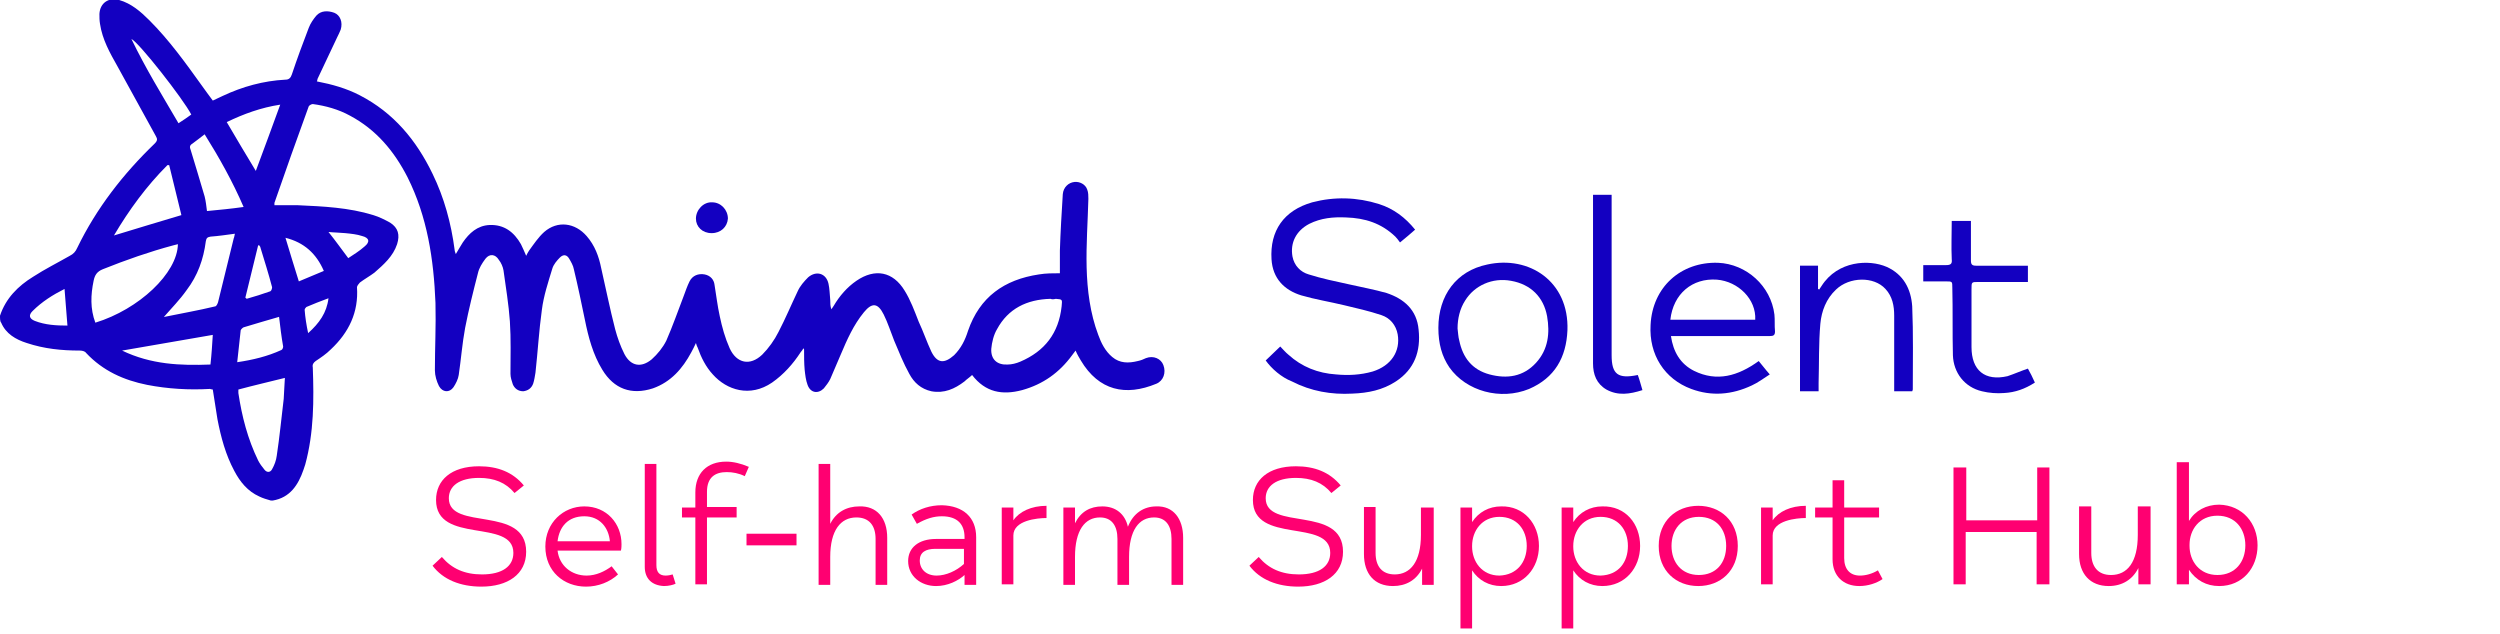 <?xml version="1.0" encoding="UTF-8"?>
<svg xmlns="http://www.w3.org/2000/svg" xmlns:xlink="http://www.w3.org/1999/xlink" version="1.1" id="Layer_1" x="0px" y="0px" viewBox="0 0 430 109" xml:space="preserve">
<g>
	<g>
		<path fill="#1300C1" d="M0,54.3c1-3,3.1-5.1,5.7-6.7c2-1.3,4.2-2.4,6.3-3.6c0.6-0.3,1-0.7,1.3-1.4c3.3-6.8,7.9-12.7,13.3-17.9    c0.5-0.5,0.5-0.8,0.2-1.3c-2.2-4-4.4-8-6.6-12c-1.3-2.3-2.6-4.6-3-7.3c-0.1-0.6-0.1-1.1-0.1-1.7c0.1-1.9,1.6-2.9,3.4-2.4    c2.1,0.6,3.7,2,5.2,3.5c3.4,3.4,6.2,7.3,9,11.2c0.6,0.8,1.2,1.7,1.9,2.6c0.6-0.3,1.1-0.5,1.7-0.8c3.4-1.6,7-2.6,10.8-2.8    c0.6,0,0.9-0.3,1.1-0.9c0.9-2.7,1.9-5.4,2.9-8c0.3-0.8,0.8-1.5,1.3-2.1c0.8-0.9,2-0.9,3.1-0.5c1,0.4,1.5,1.6,1.1,2.9    C58.4,5.6,58.2,6,58,6.4c-1.1,2.4-2.3,4.8-3.4,7.2c0,0.1,0,0.2-0.1,0.4c2.6,0.5,5.1,1.2,7.4,2.4c5.8,3,9.7,7.7,12.5,13.5    c2,4.1,3.2,8.5,3.8,13.1c0,0.2,0.1,0.4,0.2,0.7c0.5-0.8,0.8-1.4,1.2-2c1.1-1.6,2.5-2.9,4.6-3c2.5-0.1,4.2,1.2,5.4,3.3    c0.3,0.6,0.6,1.3,0.9,2c0.2-0.4,0.3-0.6,0.5-0.9c0.8-1.1,1.6-2.3,2.6-3.2c2.3-2,5.3-1.6,7.3,0.7c1.4,1.6,2.1,3.5,2.5,5.5    c0.8,3.5,1.5,7,2.4,10.5c0.4,1.5,0.9,2.9,1.6,4.3c1.1,2.1,2.9,2.4,4.7,0.9c1-0.9,1.9-2,2.5-3.2c1.1-2.5,2-5.1,3-7.7    c0.3-0.8,0.6-1.7,1-2.5c0.5-1,1.5-1.4,2.6-1.2c1,0.2,1.6,0.9,1.7,1.8c0.3,1.8,0.5,3.6,0.9,5.4c0.4,1.9,0.9,3.7,1.7,5.5    c1.2,2.6,3.5,3.1,5.6,1.1c1.1-1.1,2.1-2.5,2.8-3.9c1.2-2.3,2.2-4.7,3.3-7c0.4-0.9,1.1-1.7,1.8-2.4c1.4-1.2,3.1-0.7,3.5,1.1    c0.2,0.9,0.2,1.8,0.3,2.8c0,0.5,0,1.1,0.2,1.6c0.1-0.2,0.3-0.4,0.4-0.6c1-1.7,2.3-3.2,3.9-4.3c3.2-2.2,6.3-1.6,8.3,1.7    c1,1.6,1.7,3.5,2.4,5.3c0.8,1.7,1.4,3.5,2.2,5.2c1,2,2.2,2.1,3.9,0.6c1.2-1.2,1.9-2.6,2.4-4.2c2-5.8,6.2-8.8,12.2-9.7    c1.2-0.2,2.4-0.2,3.6-0.2c0-1.3,0-2.6,0-3.9c0.1-3.2,0.3-6.5,0.5-9.7c0.1-1.2,1-2,2-2.1c0.9-0.1,1.9,0.4,2.2,1.3    c0.2,0.5,0.2,1.1,0.2,1.6c-0.1,3.9-0.4,7.9-0.3,11.8c0.1,3.9,0.6,7.9,2,11.6c0.5,1.4,1.2,2.8,2.4,3.8c1.3,1.1,2.8,1.1,4.4,0.7    c0.5-0.1,1-0.3,1.4-0.5c1.3-0.5,2.6,0.1,3,1.2c0.5,1.3,0,2.7-1.2,3.2c-5.3,2.2-9.9,1.2-13-4c-0.3-0.5-0.6-1-0.9-1.7    c-0.2,0.3-0.4,0.5-0.6,0.8c-2.2,3-5,5-8.6,6c-3.4,0.9-6.3,0.4-8.6-2.6c-0.4,0.4-0.9,0.7-1.3,1.1c-1.7,1.3-3.5,2.1-5.7,1.7    c-1.8-0.4-3-1.5-3.8-3c-1-1.8-1.8-3.8-2.6-5.7c-0.6-1.5-1.1-3.1-1.8-4.5c-1-2-2-2.1-3.4-0.4c-1.8,2.2-2.9,4.7-4,7.3    c-0.6,1.4-1.2,2.8-1.8,4.2c-0.3,0.6-0.7,1.1-1.1,1.6c-1,1-2.3,0.8-2.8-0.6c-0.3-0.8-0.4-1.7-0.5-2.6c-0.1-1.1-0.1-2.3-0.1-3.5    c0,0,0,0-0.1-0.2c-0.2,0.3-0.3,0.5-0.5,0.7c-1.3,2-2.9,3.8-4.9,5.2c-3.8,2.6-7.8,1.3-10.2-1.4c-1.2-1.3-2-2.9-2.6-4.6    c-0.1-0.2-0.2-0.4-0.3-0.8c-0.3,0.6-0.5,1.1-0.8,1.6c-1.5,2.8-3.5,5.1-6.6,6.2c-3.7,1.2-6.7,0.1-8.7-3.2c-1.6-2.6-2.4-5.6-3-8.6    c-0.6-2.9-1.2-5.8-1.9-8.7c-0.1-0.6-0.5-1.3-0.8-1.8c-0.4-0.7-1-0.8-1.6-0.2c-0.5,0.5-1.1,1.2-1.3,1.9c-0.7,2.3-1.5,4.7-1.8,7.1    c-0.5,3.6-0.7,7.2-1.1,10.8c-0.1,0.6-0.2,1.3-0.4,1.9c-0.3,0.8-0.9,1.2-1.7,1.3c-0.9,0-1.5-0.5-1.8-1.2c-0.2-0.6-0.4-1.2-0.4-1.8    c0-3,0.1-6-0.1-9c-0.2-2.9-0.7-5.9-1.1-8.8c-0.1-0.6-0.4-1.3-0.8-1.8c-0.6-1-1.6-1.1-2.3-0.2c-0.6,0.8-1.1,1.6-1.3,2.5    c-0.8,3.1-1.6,6.3-2.2,9.4c-0.5,2.7-0.7,5.4-1.1,8.1c-0.1,0.7-0.5,1.5-0.9,2.1c-0.7,1-1.9,0.9-2.5-0.2c-0.4-0.8-0.7-1.8-0.7-2.7    c0-3.9,0.2-7.7,0.1-11.6c-0.3-7.5-1.4-14.8-4.8-21.6c-2.3-4.5-5.4-8.2-9.9-10.6c-2-1.1-4.2-1.7-6.4-2c-0.2,0-0.6,0.2-0.7,0.4    c-2,5.5-4,11.1-5.9,16.6c0,0.1,0,0.2,0,0.4c1.4,0,2.7,0,4,0c4.4,0.2,8.8,0.4,13,1.7c1,0.3,2,0.8,2.9,1.3c1.4,0.9,1.7,2.1,1.2,3.7    c-0.7,2.1-2.3,3.5-3.9,4.9c-0.8,0.6-1.7,1.1-2.5,1.7c-0.2,0.2-0.5,0.6-0.5,0.8c0.3,4.3-1.4,7.8-4.5,10.7c-0.8,0.8-1.7,1.4-2.6,2    c-0.4,0.3-0.6,0.6-0.5,1.1c0.2,5.6,0.2,11.2-1.3,16.7c-0.1,0.3-0.2,0.6-0.3,0.9c-0.9,2.6-2.3,4.8-5.3,5.3c-0.1,0-0.2,0-0.3,0    c-0.7-0.2-1.4-0.4-2-0.7c-2-0.9-3.3-2.5-4.3-4.4c-1.5-2.8-2.3-5.8-2.9-8.9c-0.3-1.7-0.5-3.4-0.8-5.1c-0.2,0-0.4-0.1-0.5-0.1    c-3.6,0.2-7.2,0-10.8-0.7c-4-0.8-7.6-2.4-10.5-5.5c-0.2-0.3-0.7-0.4-1.1-0.4c-3.1,0-6.1-0.3-9.1-1.3c-1.9-0.6-3.6-1.6-4.4-3.5    C0,55.3,0,54.8,0,54.3z M16.4,55.5C23.9,53.2,30.5,47,30.6,42c-0.3,0.1-0.5,0.1-0.8,0.2c-4.1,1.1-8.1,2.5-12.1,4.1    c-1,0.4-1.4,1-1.6,2C15.6,50.7,15.5,53.1,16.4,55.5z M180.7,51.4c-4.1,0.1-7.3,1.7-9.2,5.2c-0.6,1-0.9,2.3-1,3.4    c-0.1,1.8,1,2.8,2.8,2.7c0.7,0,1.5-0.2,2.2-0.5c4.2-1.8,6.6-4.9,7.1-9.5c0.1-1.2,0.2-1.2-1-1.3C181.2,51.5,180.9,51.5,180.7,51.4z     M49,65c-2.8,0.7-5.4,1.3-8,2c0,0.2,0,0.4,0,0.6c0.6,4,1.6,7.9,3.4,11.6c0.3,0.6,0.7,1.1,1.1,1.6c0.4,0.5,1,0.5,1.3-0.1    c0.4-0.7,0.7-1.5,0.8-2.3c0.5-3.3,0.8-6.5,1.2-9.8C48.9,67.3,48.9,66.2,49,65z M28.2,54.5c0,0,0.1,0,0.1,0    c2.9-0.6,5.8-1.1,8.7-1.8c0.2,0,0.4-0.4,0.5-0.7c0.9-3.6,1.8-7.3,2.7-11c0.1-0.2,0.1-0.4,0.2-0.8c-1.5,0.2-2.8,0.4-4.2,0.5    c-0.6,0.1-0.7,0.3-0.8,0.8c-0.4,3.1-1.4,5.9-3.3,8.4C30.9,51.6,29.5,53,28.2,54.5z M31.2,37c-0.7-2.9-1.4-5.7-2.1-8.6    c-0.1,0-0.2,0-0.3,0c-3.6,3.6-6.6,7.7-9.2,12.1C23.5,39.3,27.2,38.2,31.2,37z M41.9,35.6c-1.9-4.4-4.2-8.5-6.7-12.5    c-0.8,0.6-1.4,1.1-2.1,1.6c-0.5,0.3-0.5,0.6-0.3,1.1c0.8,2.6,1.6,5.3,2.4,8c0.2,0.8,0.3,1.7,0.4,2.5    C37.7,36.1,39.8,35.9,41.9,35.6z M39,21c1.7,2.9,3.3,5.6,5,8.4c1.4-3.8,2.8-7.5,4.2-11.4C44.9,18.5,41.9,19.6,39,21z M36.6,57.6    c-5.2,0.9-10.3,1.8-15.6,2.7c5,2.4,10,2.6,15.2,2.4C36.4,60.9,36.5,59.2,36.6,57.6z M48,54.5c-2.1,0.6-4.1,1.2-6.1,1.8    c-0.2,0.1-0.4,0.3-0.5,0.5c-0.2,1.8-0.4,3.6-0.6,5.5c2.7-0.4,5.2-1,7.6-2.1c0.2-0.1,0.3-0.4,0.3-0.6C48.4,57.9,48.2,56.2,48,54.5z     M32.9,19.7c-1.4-2.7-9-12.4-10.3-13c2.4,5,5.3,9.7,8.1,14.5C31.5,20.7,32.2,20.2,32.9,19.7z M11.6,56c-0.2-2.1-0.3-4.2-0.5-6.3    c-2,1-3.9,2.2-5.5,3.8C4.9,54.2,5,54.8,6,55.2C7.8,55.9,9.7,56,11.6,56z M49.1,40.9c0.8,2.6,1.5,5,2.3,7.5    c1.5-0.6,2.8-1.2,4.3-1.8C54.4,43.6,52.3,41.7,49.1,40.9z M42.2,51.2c0.1,0.1,0.2,0.1,0.2,0.2c1.4-0.4,2.7-0.8,4.1-1.3    c0.2-0.1,0.3-0.5,0.3-0.7c-0.6-2.3-1.3-4.5-2-6.8c0-0.2-0.2-0.3-0.2-0.4c-0.1,0-0.1,0-0.2,0C43.7,45.2,42.9,48.2,42.2,51.2z     M59.9,44.4c0.9-0.6,1.9-1.2,2.8-2c1-0.8,0.8-1.5-0.4-1.8c-0.9-0.3-1.9-0.4-2.9-0.5c-1-0.1-2-0.1-2.9-0.2    C57.7,41.4,58.7,42.8,59.9,44.4z M53,57.3c1.9-1.7,3.2-3.5,3.5-6c-1.4,0.5-2.6,1-3.8,1.5c-0.1,0.1-0.3,0.3-0.3,0.5    C52.5,54.6,52.7,55.9,53,57.3z"></path>
		<path fill="#1300C1" d="M217.7,62c0.8-0.8,1.6-1.5,2.5-2.4c0.5,0.5,0.9,1,1.4,1.4c2.3,2.1,5.1,3.2,8.2,3.4    c2.1,0.2,4.2,0.1,6.3-0.5c3.2-1,4.8-3.5,4.3-6.4c-0.3-1.6-1.3-2.8-2.8-3.3c-2.1-0.7-4.3-1.2-6.4-1.7c-2.5-0.6-5-1-7.4-1.7    c-2.9-0.9-4.9-2.9-5.1-6.2c-0.3-4.9,2.1-8.4,7-9.8c3.8-1,7.7-0.9,11.5,0.3c2.5,0.8,4.5,2.3,6.2,4.4c-0.8,0.7-1.6,1.4-2.6,2.2    c-0.3-0.4-0.5-0.7-0.8-1c-2.4-2.3-5.2-3.2-8.5-3.3c-2.2-0.1-4.3,0.1-6.3,1.1c-2.3,1.2-3.3,3.3-2.9,5.6c0.3,1.6,1.4,2.7,2.8,3.1    c2.2,0.7,4.6,1.2,6.9,1.7c2.2,0.5,4.4,0.9,6.5,1.5c3,1,5.2,2.9,5.5,6.3c0.4,3.7-0.7,6.8-3.9,8.9c-2.3,1.5-4.8,2-7.5,2.1    c-3.6,0.2-7.1-0.4-10.4-2.1C220.4,64.9,218.7,63.4,217.7,62z"></path>
		<path fill="#1300C1" d="M302.5,62.1c0.6,0.7,1.1,1.4,1.9,2.3c-1.1,0.7-2,1.4-3.1,1.9c-3.4,1.6-6.9,1.9-10.4,0.6    c-4.6-1.7-7.3-5.9-7-11c0.3-6.5,5.2-10.9,11.6-10.7c4.9,0.2,9.1,4,9.7,8.9c0.1,0.9,0,1.9,0.1,2.9c0,0.7-0.3,0.8-0.9,0.8    c-5.3,0-10.6,0-15.9,0c-0.3,0-0.7,0-1.1,0c0.4,2.7,1.6,4.8,4,6C295.3,65.7,298.9,64.7,302.5,62.1z M287.3,55c4.9,0,9.8,0,14.6,0    c0.2-3.5-2.9-6.6-6.6-6.9C291.1,47.8,287.8,50.5,287.3,55z"></path>
		<path fill="#1300C1" d="M247.4,56.4c0-5.6,3.1-9.8,8.4-10.9c7.2-1.6,14.1,2.9,13.8,11.3c-0.2,4.7-2.2,8.2-6.6,10.1    c-4.9,2-10.8,0.4-13.7-3.7C248,61.3,247.4,59.1,247.4,56.4z M250.7,56.5c0.1,0.7,0.1,1.4,0.3,2.1c0.6,2.9,2.2,5,5.2,5.8    c3,0.8,5.8,0.4,8-2c2.1-2.3,2.4-5.1,1.9-8c-0.6-3.3-2.8-5.5-6.2-6.1c-3.2-0.6-6.3,0.8-7.9,3.4C251.1,53.1,250.7,54.8,250.7,56.5z"></path>
		<path fill="#1300C1" d="M312.8,67.3c-1.1,0-2.1,0-3.2,0c0-7.2,0-14.3,0-21.6c1,0,2,0,3.1,0c0,1.3,0,2.7,0,4c0.1,0,0.1,0.1,0.2,0.1    c0.1-0.2,0.3-0.4,0.4-0.6c2.8-4.4,8.2-4.6,11.2-3.3c2.9,1.3,4.2,3.8,4.4,6.8c0.2,4.7,0.1,9.5,0.1,14.2c0,0.1,0,0.2-0.1,0.4    c-1,0-2,0-3.1,0c0-0.3,0-0.6,0-1c0-4,0-8,0-12c0-1.7-0.3-3.3-1.5-4.6c-2-2.2-6.2-2.1-8.5,0.1c-1.7,1.6-2.5,3.7-2.7,5.9    c-0.3,3.4-0.2,6.8-0.3,10.2C312.8,66.4,312.8,66.8,312.8,67.3z"></path>
		<path fill="#1300C1" d="M348.8,63.4c0.4,0.7,0.8,1.5,1.2,2.4c-1.7,1.1-3.4,1.7-5.3,1.8c-1.2,0.1-2.6,0-3.8-0.3    c-3-0.7-4.9-3.2-5-6.2c-0.1-3.9,0-7.7-0.1-11.6c0-1.1,0-1.1-1.1-1.1c-1.3,0-2.5,0-3.9,0c0-0.9,0-1.8,0-2.8c1.3,0,2.6,0,3.9,0    c0.8,0,1.1-0.2,1-1c-0.1-2.2,0-4.4,0-6.6c1.1,0,2.1,0,3.3,0c0,0.5,0,0.9,0,1.4c0,1.8,0,3.6,0,5.4c0,0.7,0.2,0.9,0.9,0.9    c2.6,0,5.2,0,7.8,0c0.3,0,0.7,0,1.1,0c0,0.9,0,1.8,0,2.8c-0.5,0-1,0-1.5,0c-2.3,0-4.7,0-7,0c-1.2,0-1.2,0-1.2,1.2    c0,3.3,0,6.7,0,10c0,4,2.3,5.9,6.2,5C346.5,64.3,347.6,63.8,348.8,63.4z"></path>
		<path fill="#1300C1" d="M281.7,64.5c0.3,0.8,0.5,1.6,0.8,2.6c-2.2,0.7-4.2,1-6.2-0.1c-1.7-1-2.3-2.6-2.3-4.5c0-9.3,0-18.7,0-28    c0-0.3,0-0.6,0-1c1.1,0,2.1,0,3.2,0c0,0.3,0,0.7,0,1c0,8.9,0,17.7,0,26.6C277.2,64.4,278.3,65.2,281.7,64.5z"></path>
		<path fill="#1300C1" d="M122.4,40.1c-1.6,0-2.7-1.1-2.7-2.5c0-1.5,1.3-2.9,2.8-2.8c1.5,0,2.7,1.3,2.7,2.8    C125.1,39,124,40.1,122.4,40.1z"></path>
	</g>
</g>
<g>
	<path fill="#FF0071" d="M74.4,97.3l1.6-1.5c1.7,2,3.9,3,6.9,3c3.5,0,5.4-1.4,5.4-3.7c0-6-13.3-1.4-13.3-9.1c0-3.4,2.6-5.8,7.4-5.8   c3.2,0,5.8,1,7.7,3.3l-1.6,1.3c-1.5-1.8-3.5-2.6-6.1-2.6c-3.4,0-5.2,1.4-5.2,3.5c0,5.7,13.3,1.1,13.3,9.2c0,3.9-3.2,6-7.7,6   C79.2,100.9,76.2,99.7,74.4,97.3z"></path>
	<path fill="#FF0071" d="M106.8,94.7H95.9c0.3,2.6,2.4,4.3,5,4.3c1.6,0,3.1-0.7,4.3-1.6l1.1,1.4c-1.4,1.3-3.4,2.1-5.5,2.1   c-3.8,0-7-2.6-7-6.9c0-4.1,3.1-6.9,6.7-6.9c3.9,0,6.4,3,6.4,6.5C106.9,93.8,106.9,94.3,106.8,94.7z M95.9,93.1h9   c-0.2-2.3-1.7-4.3-4.4-4.3C97.7,88.8,96.2,90.6,95.9,93.1z"></path>
	<path fill="#FF0071" d="M110.9,97.5V79.8h2v17.4c0,1.2,0.5,1.8,1.6,1.8c0.4,0,0.9-0.1,1.2-0.2l0.5,1.6c-0.4,0.2-1.2,0.4-2,0.4   C112.1,100.7,110.9,99.5,110.9,97.5z"></path>
	<path fill="#FF0071" d="M121.6,84.6v2.6h5.1V89h-5.1v11.5h-2V89h-2.3v-1.7h2.3v-2.6c0-3.3,2-5.3,5.3-5.3c1.2,0,2.5,0.3,3.9,0.9   l-0.7,1.6c-1-0.5-2.1-0.7-3.1-0.7C123,81.2,121.6,82.1,121.6,84.6z"></path>
	<path fill="#FF0071" d="M128.4,93.8v-2h8.6v2H128.4z"></path>
	<path fill="#FF0071" d="M152.6,92.5v8.1h-2v-7.9c0-2.3-1.1-3.7-3.3-3.7c-2.7,0-4.5,2.2-4.5,6.8v4.8h-2V79.8h2v10.3c1-2,2.8-3,5-3   C150.8,87,152.6,89.1,152.6,92.5z"></path>
	<path fill="#FF0071" d="M167.9,92.4v8.2h-2v-1.7c-1.1,1-2.9,1.9-4.9,1.9c-2.6,0-4.8-1.7-4.8-4.3c0-2.3,1.8-3.8,4.8-3.8h4.9v-0.3   c0-2.2-1.2-3.6-3.9-3.6c-1.4,0-2.7,0.4-4.3,1.3l-0.9-1.6c1.4-1,3.2-1.6,5.2-1.6C165.7,87,167.9,89,167.9,92.4z M165.8,97v-2.6h-4.9   c-1.7,0-2.7,0.6-2.7,2c0,1.5,1.1,2.6,2.9,2.6C162.7,99,164.5,98.2,165.8,97z"></path>
	<path fill="#FF0071" d="M174.3,89.5c1-1.5,3.1-2.5,5.7-2.5v2.1c-1.6,0-5.7,0.4-5.7,3v8.4h-2V87.3h2V89.5z"></path>
	<path fill="#FF0071" d="M203.5,92.5v8.1h-2v-7.9c0-2.3-1-3.7-3-3.7c-2.6,0-4.3,2.2-4.3,6.8v4.8h-2v-7.9c0-2.3-1-3.7-3-3.7   c-2.6,0-4.3,2.2-4.3,6.8v4.8h-2V87.3h2v2.7c1-2,2.6-2.9,4.7-2.9c2.3,0,3.9,1.3,4.4,3.5c0.9-2.3,2.7-3.5,4.9-3.5   C201.8,87,203.5,89.2,203.5,92.5z"></path>
	<path fill="#FF0071" d="M214.9,97.3l1.6-1.5c1.7,2,3.9,3,6.9,3c3.5,0,5.4-1.4,5.4-3.7c0-6-13.3-1.4-13.3-9.1c0-3.4,2.6-5.8,7.4-5.8   c3.2,0,5.8,1,7.7,3.3l-1.6,1.3c-1.5-1.8-3.5-2.6-6.1-2.6c-3.4,0-5.2,1.4-5.2,3.5c0,5.7,13.3,1.1,13.3,9.2c0,3.9-3.2,6-7.7,6   C219.7,100.9,216.7,99.7,214.9,97.3z"></path>
	<path fill="#FF0071" d="M244.6,87.3h2v13.3h-2v-2.8c-1,2-2.8,3-5,3c-3.2,0-5-2.1-5-5.5v-8.1h2v7.9c0,2.3,1.1,3.7,3.3,3.7   c2.7,0,4.5-2.2,4.5-6.8V87.3z"></path>
	<path fill="#FF0071" d="M264.7,93.9c0,3.8-2.6,6.9-6.5,6.9c-2.1,0-3.9-1-5-2.7v10h-2V87.3h2v2.5c1.1-1.7,2.9-2.7,5-2.7   C262.1,87,264.7,90.1,264.7,93.9z M262.6,93.9c0-2.8-1.7-5-4.7-5c-3,0-4.7,2.4-4.7,5V94c0,2.6,1.7,5,4.7,5   C260.9,98.9,262.6,96.7,262.6,93.9z"></path>
	<path fill="#FF0071" d="M282.1,93.9c0,3.8-2.6,6.9-6.5,6.9c-2.1,0-3.9-1-5-2.7v10h-2V87.3h2v2.5c1.1-1.7,2.9-2.7,5-2.7   C279.6,87,282.1,90.1,282.1,93.9z M280,93.9c0-2.8-1.7-5-4.7-5c-3,0-4.7,2.4-4.7,5V94c0,2.6,1.7,5,4.7,5   C278.4,98.9,280,96.7,280,93.9z"></path>
	<path fill="#FF0071" d="M285.3,93.9c0-4.3,3-6.9,6.8-6.9c3.8,0,6.8,2.6,6.8,6.9c0,4.3-3,6.9-6.8,6.9S285.3,98.2,285.3,93.9z    M296.9,93.9c0-2.9-1.7-5-4.7-5c-3,0-4.7,2.2-4.7,5s1.7,5,4.7,5S296.9,96.8,296.9,93.9z"></path>
	<path fill="#FF0071" d="M304.9,89.5c1-1.5,3.1-2.5,5.7-2.5v2.1c-1.6,0-5.7,0.4-5.7,3v8.4h-2V87.3h2V89.5z"></path>
	<path fill="#FF0071" d="M323.8,99.6c-1,0.7-2.5,1.2-4,1.2c-2.7,0-4.6-1.7-4.6-4.6V89h-3v-1.7h3v-4.7h2v4.7h6V89h-6v7   c0,1.9,1,3,2.7,3c1,0,2.1-0.3,3.1-0.9L323.8,99.6z"></path>
</g>
<g>
	<path fill="#FF0071" d="M350.3,80.4h2.2v20.1h-2.2v-9h-12.2v9H336V80.4h2.2v9.1h12.2V80.4z"></path>
	<path fill="#FF0071" d="M367.8,87.1h2.1v13.4h-2.1v-2.8c-1,2-2.8,3.1-5.1,3.1c-3.2,0-5.1-2.1-5.1-5.5v-8.2h2.1v8   c0,2.3,1.1,3.8,3.4,3.8c2.8,0,4.6-2.2,4.6-6.9V87.1z"></path>
	<path fill="#FF0071" d="M388.3,93.8c0,3.9-2.6,7-6.6,7c-2.2,0-4-1-5.2-2.8v2.5h-2.1v-21h2.1v10.1c1.1-1.8,3-2.8,5.2-2.8   C385.7,86.9,388.3,90,388.3,93.8z M386.2,93.8c0-2.8-1.7-5.1-4.8-5.1s-4.8,2.4-4.8,5v0.2c0,2.6,1.7,5,4.8,5S386.2,96.6,386.2,93.8z   "></path>
</g>
</svg>
